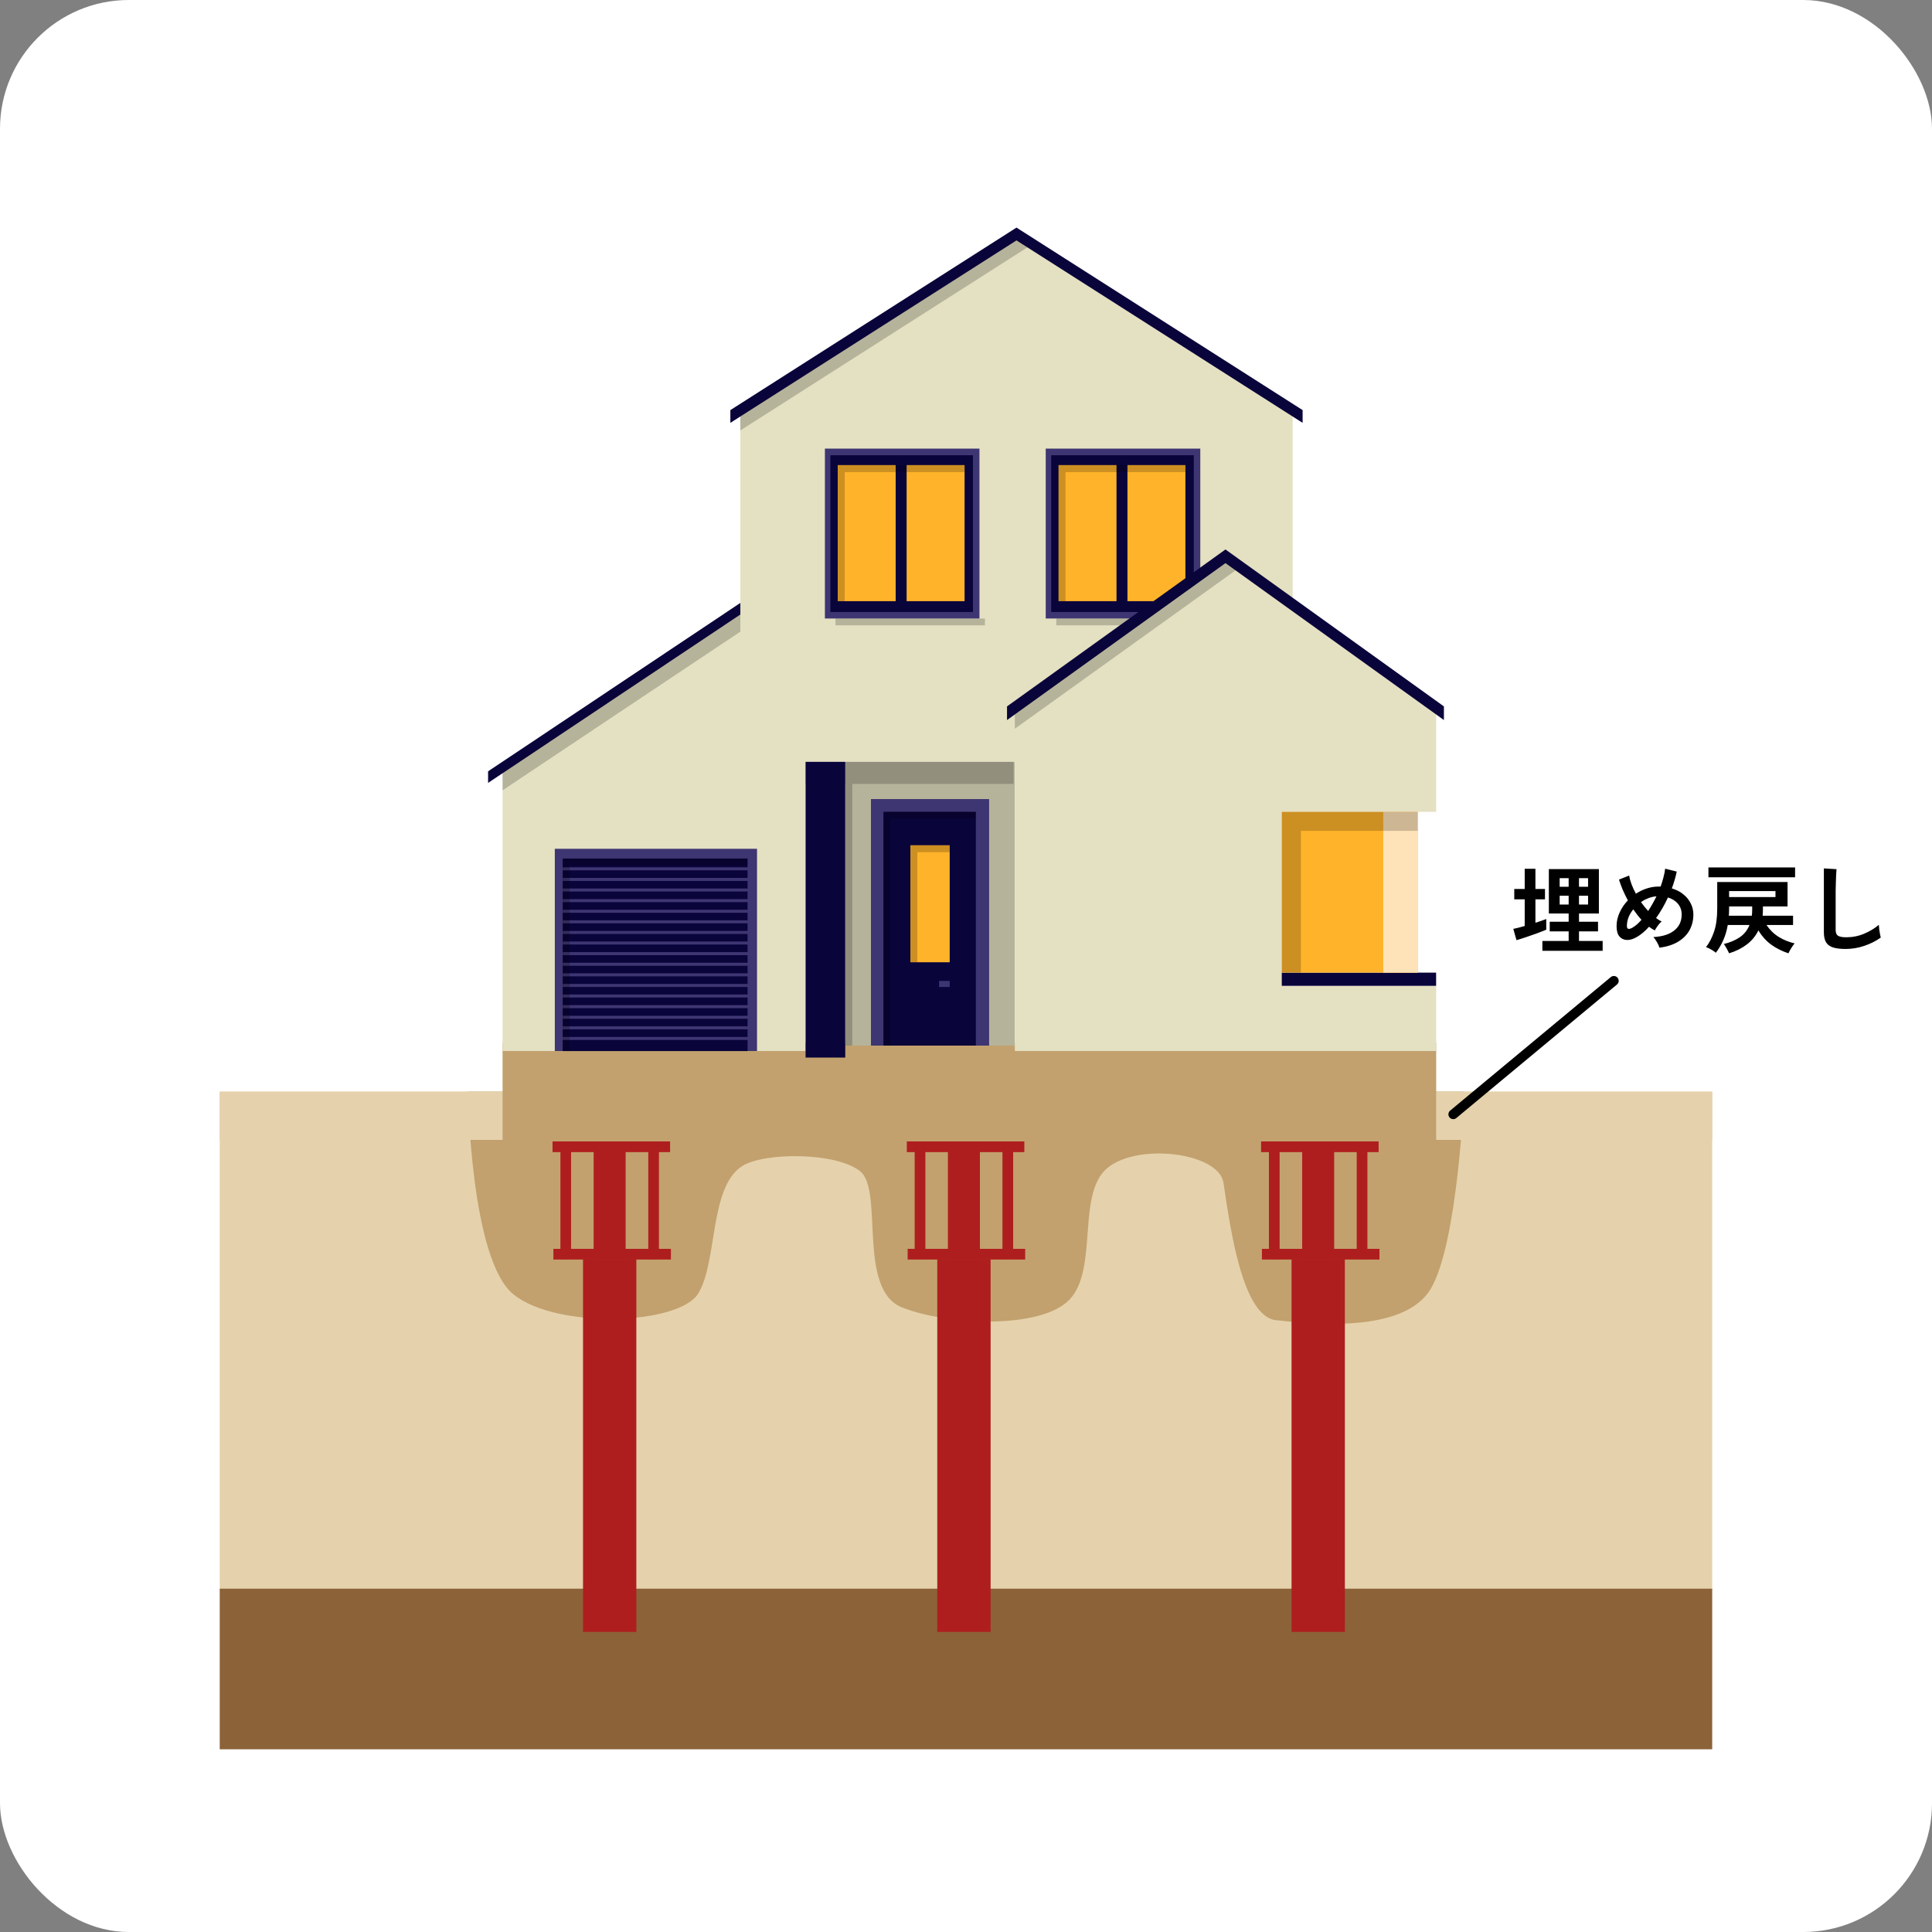 <svg fill="none" height="300" viewBox="0 0 300 300" width="300" xmlns="http://www.w3.org/2000/svg" xmlns:xlink="http://www.w3.org/1999/xlink"><rect x="0" y="0" width="300" height="300" fill="#808080" stroke="none"/><clipPath id="a"><path d="m0-0h300v300h-300z"/></clipPath><rect fill="#fff" height="300" rx="20" width="300" y="-0"/><g clip-path="url(#a)"><path d="m265.87 169.51h-231.75v77.42h231.75z" fill="#e5d2ac"/><path d="m72.67 169.51s.34 26.08 7.08 31.5c6.68 5.38 25.71 4.78 28.7-.2s1.67-16.43 6.78-19.73c3.39-2.19 14.65-2.19 18.34.8s-.5 18.34 6.48 21.13 21.72 3.49 26.11-1.3 1-16.34 5.78-20.33 17.34-2.39 18.04 2.29c1.07 7.19 2.96 20.79 8.17 21.33 4.88.5 19.76 2.29 24.02-4.88s5.18-30.61 5.18-30.61z" fill="#c2a16e"/><path d="m265.87 169.51h-231.75v7.49h231.75z" fill="#e5d2ac"/><path d="m265.87 246.69h-231.75v24.94h231.75z" fill="#8c6239"/><path d="m223.01 161.96h-144.97v15.3h144.97z" fill="#c2a16e"/><path d="m78.04 119.98 47.05-31.4v74.62h-47.05z" fill="#e4e0c2"/><path d="m75.79 119.77v1.8l49.3-32.91v-1.8z" fill="#09043a"/><path d="m78.04 119.98v2.74l47.05-31.4v-2.74z" fill="#000" opacity=".2"/><path d="m200.72 64.61-42.88-27.35-42.88 27.35v53.69h85.76z" fill="#e4e0c2"/><path d="m157.84 35.34-44.43 28.34v1.98l44.43-28.33 44.43 28.33v-1.98z" fill="#09043a"/><path d="m157.58 118.3h-26.33v44.06h26.33z" fill="#b6b39b"/><path d="m153.59 124.08h-18.35v38.28h18.35z" fill="#3e3672"/><path d="m151.53 126.06h-14.35v36.3h14.35z" fill="#09043a"/><path d="m147.47 131.25h-6.11v18.17h6.11z" fill="#ffb32a"/><path d="m147.47 152.32h-1.65v.94h1.65z" fill="#3e3672"/><path d="m152.09 69.66h-24v26.38h24z" fill="#3e3672"/><path d="m151.08 70.69h-22.14v24.34h22.14z" fill="#09043a"/><path d="m139.08 72.22h-9v21.13h9z" fill="#ffb32a"/><path d="m149.78 72.22h-9v21.13h9z" fill="#ffb32a"/><path d="m149.78 72.22h-18.62-1.08v1.09 20.04h1.08v-20.04h18.62z" fill="#000" opacity=".2"/><path d="m152.94 96.05h-23.21v1.05h23.21z" fill="#000" opacity=".2"/><path d="m186.38 69.66h-24v26.38h24z" fill="#3e3672"/><path d="m185.37 70.69h-22.14v24.34h22.14z" fill="#09043a"/><path d="m173.37 72.22h-9v21.13h9z" fill="#ffb32a"/><path d="m184.07 72.22h-9v21.13h9z" fill="#ffb32a"/><path d="m184.07 72.22h-18.62-1.08v1.09 20.04h1.08v-20.04h18.62z" fill="#000" opacity=".2"/><path d="m187.23 96.05h-23.21v1.05h23.21z" fill="#000" opacity=".2"/><path d="m159.59 38.38-1.75-1.12-42.88 27.35v2.23z" fill="#000" opacity=".2"/><path d="m199.03 153.07v-27.01h23.98v-15.19l-32.72-23.51-32.71 23.51v52.33h65.43v-10.13z" fill="#e4e0c2"/><path d="m190.29 85.32-33.92 24.37v2.12l33.92-24.37 33.92 24.37v-2.12z" fill="#09043a"/><path d="m223 151.03h-23.97v2.05h23.97z" fill="#09043a"/><path d="m220.13 126.06h-21.1v24.97h21.1z" fill="#ffb32a"/><path d="m220.14 126.06h-5.35v24.97h5.35z" fill="#ffe3b8"/><path d="m220.14 126.06h-20.02-1.09v1.09 23.88h2.97v-22.01h18.14z" fill="#000" opacity=".2"/><path d="m191.91 88.53-1.63-1.17-32.7 23.51v2.29z" fill="#000" opacity=".2"/><path d="m117.55 131.8h-31.4v31.4h31.4z" fill="#3e3672"/><path d="m116.08 133.31h-28.7v29.9h28.7z" fill="#09043a"/><g stroke="#3e3672" stroke-miterlimit="10" stroke-width=".47"><path d="m87.38 134.91h29.26"/><path d="m87.38 136.56h29.26"/><path d="m87.38 138.2h29.26"/><path d="m87.38 139.85h29.26"/><path d="m87.38 141.5h29.26"/><path d="m87.38 143.14h29.26"/><path d="m87.38 144.79h29.26"/><path d="m87.38 146.43h29.26"/><path d="m87.38 148.08h29.26"/><path d="m87.38 149.73h29.26"/><path d="m87.38 151.37h29.26"/><path d="m87.38 153.02h29.26"/><path d="m87.38 154.66h29.26"/><path d="m87.38 156.31h29.26"/><path d="m87.38 157.96h29.26"/><path d="m87.38 159.6h29.26"/><path d="m87.38 161.25h29.26"/></g><path d="m116.08 133.31h-27.62-1.08v1.08 28.81h1.08v-28.81h27.62z" fill="#000" opacity=".2"/><path d="m147.47 131.25h-5.03-1.08v1.08 17.08h1.08v-17.08h5.03z" fill="#000" opacity=".2"/><path d="m151.53 126.06h-13.26-1.09v1.09 35.21h1.09v-35.21h13.26z" fill="#000" opacity=".2"/><path d="m157.39 118.3h-32.3v3.42h32.3z" fill="#000" opacity=".2"/><path d="m132.34 162.36v-40.65h-1.1v40.65z" fill="#000" opacity=".2"/><path d="m131.25 118.3h-6.16v45.92h6.16z" fill="#09043a"/><g fill="#af1e1e"><path d="m98.81 195.5h-8.28v57.9h8.28z"/><path d="m97.15 177.25h-4.97v18.25h4.97z"/><path d="m88.68 177.25h-1.66v18.25h1.66z"/><path d="m102.32 177.25h-1.66v18.25h1.66z"/><path d="m85.8 177.24v1.66h18.25v-1.66z"/><path d="m85.93 193.92v1.66h18.25v-1.66z"/><path d="m153.82 195.5h-8.28v57.9h8.28z"/><path d="m152.16 177.25h-4.97v18.25h4.97z"/><path d="m143.69 177.25h-1.66v18.25h1.66z"/><path d="m157.32 177.25h-1.66v18.25h1.66z"/><path d="m140.81 177.24v1.66h18.25v-1.66z"/><path d="m140.94 193.92v1.66h18.25v-1.66z"/><path d="m208.83 195.5h-8.28v57.9h8.28z"/><path d="m207.17 177.25h-4.97v18.25h4.97z"/><path d="m198.7 177.25h-1.66v18.25h1.66z"/><path d="m212.33 177.25h-1.66v18.25h1.66z"/><path d="m195.82 177.24v1.66h18.25v-1.66z"/><path d="m195.95 193.92v1.66h18.25v-1.66z"/></g><path d="m225.66 173.03 24.94-20.73" stroke="#000" stroke-linecap="round" stroke-miterlimit="10" stroke-width="1.5"/><path d="m239.5 147.64v-1.53h4.08v-1.485h-2.94v-1.5h2.94v-1.275h-3.075v-6.9h7.77v6.9h-3.09v1.275h2.955v1.5h-2.955v1.485h3.675v1.53zm-4.02-1.65-.495-1.755c.27-.06.555-.125.855-.195.3-.08.605-.165.915-.255v-4.14h-1.62v-1.605h1.62v-3.135h1.665v3.135h1.485v1.605h-1.485v3.645c.32-.11.62-.21.9-.3.29-.1.55-.195.78-.285v1.665c-.39.16-.865.345-1.425.555-.55.2-1.11.395-1.68.585-.56.19-1.065.35-1.515.48zm9.705-5.535h1.41v-1.365h-1.41zm-3 0h1.395v-1.365h-1.395zm3-2.76h1.41v-1.335h-1.41zm-3 0h1.395v-1.335h-1.395zm15.495 9.465c-.06-.23-.185-.51-.375-.84-.18-.33-.37-.6-.57-.81 1.42-.08 2.505-.425 3.255-1.035.76-.61 1.14-1.435 1.14-2.475 0-.64-.19-1.19-.57-1.65s-.9-.79-1.56-.99c-.54 1.17-1.155 2.235-1.845 3.195.3.22.59.4.87.54-.2.15-.4.365-.6.645-.2.27-.355.515-.465.735-.15-.08-.3-.165-.45-.255-.15-.1-.3-.205-.45-.315-.62.69-1.24 1.215-1.86 1.575-.56.33-1.085.49-1.575.48-.48-.02-.87-.205-1.17-.555-.29-.36-.435-.89-.435-1.59 0-.73.16-1.44.48-2.13.32-.7.745-1.325 1.275-1.875-.3-.56-.57-1.115-.81-1.665-.23-.56-.42-1.08-.57-1.56l1.575-.63c.07.42.195.87.375 1.35s.405.97.675 1.47c.53-.35 1.09-.62 1.68-.81.6-.2 1.21-.3 1.83-.3h.33c.17-.47.315-.94.435-1.41.13-.48.22-.935.27-1.365l1.8.45c-.09.43-.2.865-.33 1.305-.12.43-.265.865-.435 1.305.71.21 1.31.52 1.8.93.5.4.88.87 1.14 1.41.27.53.405 1.1.405 1.71 0 .9-.2 1.715-.6 2.445-.4.72-.99 1.315-1.77 1.785s-1.745.78-2.895.93zm-4.26-3.075c.48-.26.97-.68 1.47-1.26-.23-.25-.45-.51-.66-.78-.21-.28-.415-.56-.615-.84-.31.38-.555.79-.735 1.23-.17.44-.255.89-.255 1.35 0 .48.265.58.795.3zm2.505-2.625c.47-.72.9-1.48 1.29-2.28-.42.03-.835.125-1.245.285-.41.15-.795.355-1.155.615.34.48.71.94 1.11 1.38zm12.57 6.57c-.05-.12-.125-.275-.225-.465-.09-.18-.19-.36-.3-.54-.1-.18-.2-.325-.3-.435.97-.24 1.795-.59 2.475-1.05.69-.47 1.195-1.105 1.515-1.905h-3.375c-.15.88-.385 1.67-.705 2.37-.31.7-.69 1.345-1.14 1.935-.2-.17-.45-.34-.75-.51s-.56-.29-.78-.36c.51-.65.925-1.45 1.245-2.4.33-.96.495-2.165.495-3.615v-4.095h10.92v3.795h-3.825v.51c0 .32-.015.63-.045.93h4.725v1.44h-4.125c.53.78 1.17 1.4 1.92 1.86s1.565.79 2.445.99c-.18.22-.365.485-.555.795-.19.32-.325.57-.405.75-1.02-.34-1.92-.795-2.7-1.365-.78-.58-1.435-1.31-1.965-2.19-.41.85-1.005 1.575-1.785 2.175-.77.59-1.69 1.05-2.76 1.38zm-3.21-11.805v-1.53h13.455v1.53zm3.21 3.075h7.2v-.93h-7.2zm-.045 2.895h3.57c.02-.14.035-.29.045-.45s.015-.32.015-.48v-.51h-3.585v.3c0 .4-.015.78-.045 1.14zm18.12 5.16c-.8 0-1.45-.08-1.95-.24-.49-.16-.85-.43-1.08-.81-.22-.38-.33-.895-.33-1.545v-9.915l1.965.12c-.02.17-.04.455-.06.855s-.035.83-.045 1.29c-.01.37-.02.775-.03 1.215v1.455 4.62c0 .44.12.74.36.9.25.16.68.24 1.29.24.98 0 1.905-.185 2.775-.555.88-.37 1.64-.83 2.28-1.38.01.19.03.42.06.69.04.26.08.51.12.75.05.23.09.41.12.54-.72.52-1.56.945-2.52 1.275-.95.33-1.935.495-2.955.495z" fill="#000"/></g></svg>